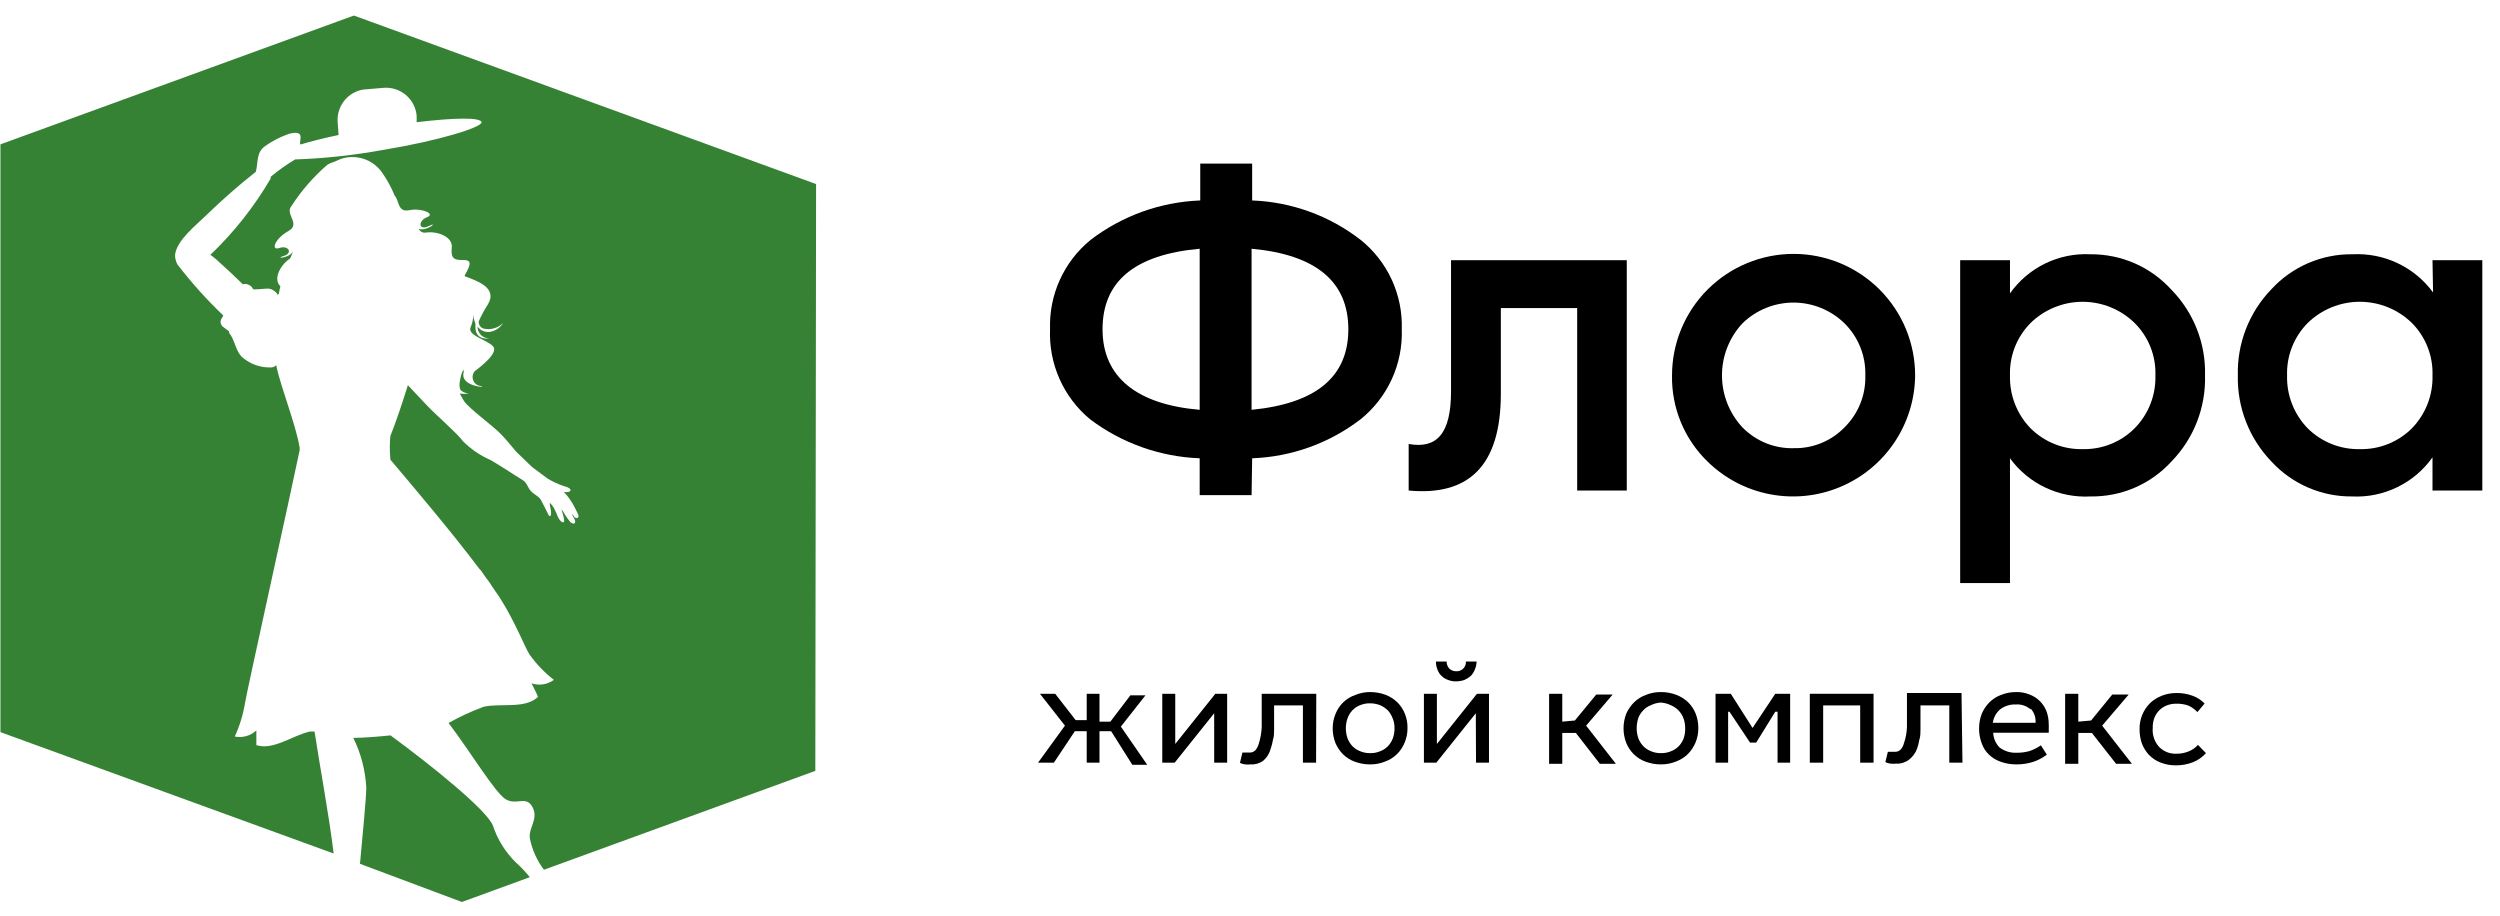 <?xml version="1.0" encoding="UTF-8"?> <svg xmlns="http://www.w3.org/2000/svg" width="131" height="48" viewBox="0 0 131 48" fill="none"> <path d="M65.583 25.944H62.863V24.014C60.782 23.936 58.775 23.22 57.113 21.964C56.426 21.392 55.88 20.67 55.518 19.853C55.155 19.036 54.986 18.147 55.023 17.254C54.992 16.363 55.167 15.477 55.535 14.665C55.903 13.853 56.453 13.138 57.143 12.574C58.8 11.306 60.809 10.583 62.893 10.504V8.574H65.613V10.504C67.68 10.581 69.67 11.305 71.303 12.574C72 13.134 72.556 13.848 72.93 14.661C73.303 15.473 73.482 16.36 73.453 17.254C73.484 18.152 73.306 19.045 72.933 19.862C72.56 20.679 72.002 21.399 71.303 21.964C69.666 23.222 67.677 23.939 65.613 24.014L65.583 25.944ZM62.863 21.474V13.034C59.453 13.344 57.773 14.744 57.773 17.254C57.773 19.764 59.573 21.194 62.863 21.474ZM65.583 21.474C68.963 21.144 70.653 19.744 70.653 17.254C70.653 14.764 68.963 13.344 65.583 13.034V21.474Z" fill="black"></path> <path d="M85.243 13.634V25.704H82.644V16.144H78.644V20.634C78.644 24.474 76.903 25.994 73.814 25.704V23.264C75.293 23.534 76.034 22.714 76.034 20.514V13.634H85.243Z" fill="black"></path> <path d="M89.474 24.184C88.872 23.599 88.396 22.898 88.076 22.122C87.756 21.346 87.599 20.513 87.614 19.674C87.614 18.838 87.778 18.009 88.098 17.236C88.418 16.464 88.888 15.761 89.479 15.17C90.071 14.578 90.773 14.109 91.546 13.789C92.319 13.469 93.147 13.304 93.984 13.304C94.82 13.304 95.648 13.469 96.421 13.789C97.194 14.109 97.896 14.578 98.488 15.17C99.079 15.761 99.549 16.464 99.869 17.236C100.189 18.009 100.353 18.838 100.353 19.674C100.342 20.929 99.961 22.153 99.259 23.194C98.557 24.234 97.564 25.046 96.404 25.526C95.245 26.007 93.97 26.136 92.737 25.897C91.505 25.659 90.37 25.063 89.474 24.184ZM93.984 23.484C94.48 23.496 94.973 23.406 95.432 23.218C95.892 23.031 96.308 22.75 96.653 22.394C97.012 22.04 97.293 21.615 97.481 21.147C97.668 20.68 97.758 20.178 97.743 19.674C97.758 19.169 97.67 18.666 97.482 18.196C97.295 17.726 97.013 17.3 96.653 16.944C95.938 16.246 94.978 15.855 93.978 15.855C92.979 15.855 92.019 16.246 91.303 16.944C90.615 17.684 90.232 18.658 90.232 19.669C90.232 20.68 90.615 21.654 91.303 22.394C91.656 22.755 92.08 23.039 92.548 23.227C93.017 23.414 93.519 23.502 94.023 23.484H93.984Z" fill="black"></path> <path d="M113.783 15.184C114.363 15.776 114.817 16.479 115.119 17.25C115.422 18.021 115.566 18.846 115.543 19.674C115.566 20.505 115.422 21.332 115.12 22.107C114.818 22.882 114.363 23.588 113.783 24.184C113.246 24.771 112.591 25.238 111.86 25.554C111.129 25.869 110.339 26.026 109.543 26.014C108.729 26.059 107.916 25.899 107.179 25.55C106.442 25.201 105.804 24.673 105.323 24.014V30.554H102.713V13.634H105.323V15.374C105.797 14.704 106.432 14.164 107.17 13.806C107.908 13.447 108.724 13.282 109.543 13.324C110.341 13.318 111.132 13.48 111.862 13.8C112.593 14.121 113.248 14.592 113.783 15.184ZM109.133 23.534C109.637 23.546 110.138 23.455 110.605 23.268C111.073 23.081 111.497 22.8 111.853 22.444C112.213 22.08 112.494 21.646 112.682 21.17C112.869 20.694 112.958 20.185 112.943 19.674C112.961 19.165 112.873 18.658 112.685 18.185C112.498 17.712 112.214 17.283 111.853 16.924C111.125 16.212 110.147 15.814 109.128 15.814C108.11 15.814 107.132 16.212 106.403 16.924C106.046 17.285 105.765 17.715 105.579 18.187C105.394 18.66 105.307 19.166 105.323 19.674C105.309 20.184 105.397 20.692 105.583 21.168C105.768 21.644 106.047 22.078 106.403 22.444C106.761 22.8 107.188 23.081 107.657 23.268C108.126 23.456 108.628 23.546 109.133 23.534Z" fill="black"></path> <path d="M127.463 13.634H130.073V25.704H127.463V23.964C126.989 24.633 126.354 25.171 125.616 25.529C124.878 25.888 124.062 26.054 123.243 26.014C122.451 26.021 121.666 25.861 120.94 25.546C120.213 25.231 119.56 24.767 119.023 24.184C118.447 23.586 117.994 22.879 117.692 22.105C117.39 21.331 117.244 20.505 117.263 19.674C117.241 18.841 117.386 18.013 117.688 17.237C117.99 16.46 118.444 15.752 119.023 15.154C119.563 14.567 120.221 14.101 120.953 13.786C121.686 13.47 122.476 13.313 123.273 13.324C124.087 13.282 124.899 13.442 125.636 13.791C126.372 14.14 127.011 14.667 127.493 15.324L127.463 13.634ZM123.653 23.534C124.159 23.546 124.661 23.456 125.13 23.268C125.599 23.081 126.026 22.801 126.383 22.444C126.739 22.078 127.018 21.644 127.204 21.168C127.389 20.693 127.478 20.184 127.463 19.674C127.48 19.166 127.393 18.66 127.207 18.188C127.022 17.715 126.741 17.285 126.383 16.924C125.653 16.212 124.673 15.813 123.653 15.813C122.633 15.813 121.654 16.212 120.923 16.924C120.566 17.285 120.285 17.715 120.1 18.188C119.914 18.66 119.827 19.166 119.843 19.674C119.829 20.184 119.917 20.693 120.103 21.168C120.288 21.644 120.567 22.078 120.923 22.444C121.282 22.8 121.708 23.08 122.178 23.267C122.647 23.454 123.149 23.545 123.653 23.534Z" fill="black"></path> <path d="M57.613 37.814H58.183L59.233 36.434H60.023L58.733 38.074L60.113 40.074H59.333L58.223 38.314H57.613V39.964H56.943V38.314H56.323L55.223 39.964H54.393L55.803 38.024L54.493 36.354H55.293L56.363 37.734H56.943V36.354H57.613V37.814Z" fill="black"></path> <path d="M63.623 37.374L61.553 39.964H60.903V36.354H61.583V38.984L63.683 36.354H64.303V39.964H63.623V37.374Z" fill="black"></path> <path d="M68.963 39.964H68.273V36.964H66.763V37.584C66.763 37.794 66.763 37.994 66.763 38.204C66.763 38.414 66.763 38.584 66.703 38.764C66.678 38.924 66.638 39.081 66.583 39.234C66.523 39.474 66.39 39.691 66.203 39.854C66.014 39.997 65.78 40.068 65.543 40.054C65.44 40.064 65.337 40.064 65.233 40.054C65.143 40.043 65.055 40.016 64.973 39.974L65.103 39.434H65.293H65.463C65.522 39.438 65.581 39.429 65.636 39.408C65.691 39.387 65.741 39.355 65.783 39.314C65.859 39.219 65.917 39.11 65.953 38.994C66.042 38.715 66.096 38.426 66.113 38.134C66.113 37.794 66.113 37.404 66.113 36.974V36.354H68.973L68.963 39.964Z" fill="black"></path> <path d="M72.593 36.404C72.825 36.49 73.035 36.623 73.213 36.794C73.387 36.964 73.523 37.168 73.613 37.394C73.712 37.635 73.759 37.894 73.753 38.154C73.755 38.415 73.704 38.673 73.603 38.914C73.513 39.139 73.377 39.344 73.203 39.514C73.027 39.687 72.816 39.82 72.583 39.904C72.333 40.007 72.064 40.058 71.793 40.054C71.52 40.056 71.25 40.008 70.993 39.914C70.761 39.83 70.55 39.697 70.373 39.524C70.203 39.351 70.067 39.148 69.973 38.924C69.879 38.678 69.832 38.417 69.833 38.154C69.833 37.896 69.884 37.641 69.983 37.404C70.074 37.178 70.21 36.974 70.383 36.804C70.566 36.628 70.784 36.495 71.023 36.414C71.274 36.311 71.543 36.26 71.813 36.264C72.079 36.266 72.343 36.313 72.593 36.404ZM71.263 36.954C71.112 37.013 70.975 37.105 70.863 37.224C70.752 37.341 70.666 37.481 70.613 37.634C70.553 37.8 70.522 37.977 70.523 38.154C70.521 38.338 70.551 38.521 70.613 38.694C70.672 38.846 70.761 38.986 70.873 39.104C70.986 39.218 71.123 39.307 71.273 39.364C71.438 39.434 71.615 39.468 71.793 39.464C71.975 39.469 72.156 39.435 72.323 39.364C72.474 39.307 72.611 39.218 72.723 39.104C72.836 38.986 72.924 38.846 72.983 38.694C73.046 38.521 73.076 38.338 73.073 38.154C73.076 37.975 73.042 37.798 72.973 37.634C72.916 37.483 72.831 37.344 72.723 37.224C72.607 37.112 72.471 37.02 72.323 36.954C72.154 36.888 71.975 36.854 71.793 36.854C71.612 36.85 71.431 36.884 71.263 36.954Z" fill="black"></path> <path d="M77.333 37.374L75.263 39.964H74.613V36.354H75.293V38.984L77.393 36.354H78.023V39.964H77.343L77.333 37.374ZM75.953 35.044C76.05 35.129 76.175 35.176 76.303 35.174C76.371 35.178 76.44 35.168 76.504 35.144C76.567 35.12 76.626 35.083 76.674 35.035C76.722 34.986 76.76 34.928 76.784 34.864C76.808 34.8 76.818 34.732 76.813 34.664H77.373C77.37 34.816 77.336 34.965 77.273 35.104C77.223 35.228 77.148 35.34 77.053 35.434C76.953 35.516 76.842 35.583 76.723 35.634C76.588 35.678 76.446 35.702 76.303 35.704C76.163 35.708 76.024 35.684 75.893 35.634C75.767 35.593 75.651 35.525 75.553 35.434C75.456 35.346 75.38 35.237 75.333 35.114C75.271 34.972 75.24 34.819 75.243 34.664H75.803C75.802 34.734 75.815 34.804 75.84 34.869C75.866 34.934 75.904 34.994 75.953 35.044Z" fill="black"></path> <path d="M81.863 37.814L82.523 37.754L83.643 36.394H84.503L83.113 38.024L84.673 40.024H83.833L82.573 38.404H81.863V40.024H81.173V36.354H81.863V37.814Z" fill="black"></path> <path d="M87.823 36.404C88.058 36.49 88.272 36.623 88.453 36.794C88.627 36.964 88.763 37.168 88.853 37.394C88.947 37.636 88.994 37.894 88.993 38.154C88.995 38.415 88.944 38.673 88.843 38.914C88.749 39.138 88.614 39.341 88.443 39.514C88.266 39.685 88.055 39.818 87.823 39.904C87.573 40.005 87.304 40.056 87.033 40.054C86.76 40.056 86.49 40.008 86.233 39.914C86.001 39.83 85.79 39.697 85.613 39.524C85.44 39.354 85.304 39.15 85.213 38.924C85.026 38.434 85.026 37.893 85.213 37.404C85.311 37.18 85.45 36.976 85.623 36.804C85.8 36.631 86.011 36.498 86.243 36.414C86.494 36.311 86.763 36.26 87.033 36.264C87.303 36.262 87.571 36.31 87.823 36.404ZM86.503 36.954C86.35 37.01 86.213 37.103 86.103 37.224C85.989 37.34 85.9 37.48 85.843 37.634C85.791 37.802 85.764 37.977 85.763 38.154C85.761 38.338 85.791 38.521 85.853 38.694C85.912 38.846 86.001 38.986 86.113 39.104C86.226 39.218 86.363 39.307 86.513 39.364C86.677 39.434 86.855 39.468 87.033 39.464C87.215 39.469 87.396 39.435 87.563 39.364C87.714 39.307 87.85 39.218 87.963 39.104C88.076 38.986 88.164 38.846 88.223 38.694C88.282 38.52 88.309 38.337 88.303 38.154C88.304 37.977 88.274 37.8 88.213 37.634C88.156 37.481 88.067 37.341 87.953 37.224C87.838 37.109 87.703 37.018 87.553 36.954C87.388 36.873 87.207 36.826 87.023 36.814C86.842 36.824 86.665 36.872 86.503 36.954Z" fill="black"></path> <path d="M91.834 38.144L93.024 36.354H93.804V39.964H93.144V37.294H93.024L92.024 38.914H91.704L90.624 37.294H90.554V39.964H89.894V36.354H90.694L91.834 38.144Z" fill="black"></path> <path d="M98.174 39.964H97.474V36.964H95.534V39.964H94.834V36.354H98.174V39.964Z" fill="black"></path> <path d="M102.833 39.964H102.143V36.964H100.633C100.633 37.164 100.633 37.364 100.633 37.584C100.633 37.804 100.633 37.994 100.633 38.204C100.633 38.414 100.633 38.584 100.573 38.764C100.548 38.924 100.508 39.081 100.453 39.234C100.368 39.464 100.219 39.666 100.023 39.814C99.834 39.957 99.6 40.028 99.364 40.014C99.26 40.024 99.156 40.024 99.053 40.014C98.963 40.002 98.875 39.975 98.793 39.934L98.924 39.394H99.114H99.284C99.341 39.398 99.398 39.389 99.452 39.369C99.505 39.348 99.554 39.316 99.594 39.274C99.677 39.184 99.735 39.074 99.763 38.954C99.862 38.678 99.915 38.387 99.924 38.094C99.924 37.754 99.924 37.364 99.924 36.934V36.314H102.783L102.833 39.964Z" fill="black"></path> <path d="M104.783 39.174C105.04 39.364 105.355 39.459 105.673 39.444C105.903 39.447 106.132 39.417 106.353 39.354C106.563 39.282 106.762 39.181 106.943 39.054L107.253 39.544C107.028 39.717 106.774 39.849 106.503 39.934C106.228 40.017 105.941 40.057 105.653 40.054C105.374 40.056 105.096 40.009 104.833 39.914C104.605 39.837 104.397 39.711 104.223 39.544C104.051 39.381 103.921 39.178 103.843 38.954C103.748 38.702 103.701 38.434 103.703 38.164C103.704 37.904 103.751 37.647 103.843 37.404C103.937 37.181 104.073 36.977 104.243 36.804C104.416 36.631 104.624 36.498 104.853 36.414C105.108 36.312 105.38 36.261 105.653 36.264C105.893 36.259 106.132 36.303 106.353 36.394C106.553 36.468 106.734 36.584 106.883 36.734C107.037 36.883 107.156 37.064 107.233 37.264C107.315 37.485 107.356 37.719 107.353 37.954C107.359 38.027 107.359 38.101 107.353 38.174C107.359 38.247 107.359 38.321 107.353 38.394H104.443C104.455 38.688 104.576 38.966 104.783 39.174ZM106.403 37.174C106.299 37.082 106.177 37.011 106.045 36.967C105.912 36.922 105.773 36.904 105.633 36.914C105.335 36.9 105.041 36.992 104.803 37.174C104.596 37.353 104.461 37.602 104.423 37.874H106.663C106.674 37.738 106.656 37.601 106.611 37.472C106.566 37.343 106.496 37.225 106.403 37.124V37.174Z" fill="black"></path> <path d="M108.903 37.814L109.573 37.754L110.683 36.394H111.543L110.153 38.024L111.713 40.024H110.883L109.613 38.404H108.903V40.024H108.213V36.354H108.903V37.814Z" fill="black"></path> <path d="M114.673 36.974C114.475 36.903 114.264 36.869 114.053 36.874C113.886 36.87 113.72 36.897 113.563 36.954C113.412 37.009 113.275 37.096 113.159 37.208C113.044 37.32 112.953 37.455 112.893 37.604C112.83 37.773 112.8 37.953 112.803 38.134C112.787 38.314 112.808 38.496 112.864 38.668C112.921 38.84 113.013 38.999 113.133 39.134C113.252 39.256 113.395 39.352 113.554 39.414C113.713 39.476 113.883 39.503 114.053 39.494C114.269 39.496 114.484 39.456 114.683 39.374C114.871 39.3 115.038 39.183 115.173 39.034L115.593 39.464C115.404 39.676 115.168 39.84 114.903 39.944C114.622 40.051 114.324 40.106 114.023 40.104C113.743 40.109 113.464 40.058 113.203 39.954C112.977 39.865 112.773 39.728 112.603 39.554C112.442 39.38 112.317 39.176 112.233 38.954C112.151 38.716 112.111 38.465 112.113 38.214C112.107 37.958 112.154 37.703 112.25 37.466C112.346 37.228 112.49 37.013 112.673 36.834C112.851 36.67 113.058 36.541 113.283 36.454C113.523 36.361 113.777 36.314 114.033 36.314C114.323 36.309 114.611 36.356 114.883 36.454C115.125 36.541 115.343 36.681 115.523 36.864L115.143 37.314C115.01 37.171 114.851 37.055 114.673 36.974Z" fill="black"></path> <path d="M27.023 45.184C26.482 44.65 26.074 43.996 25.833 43.274C25.543 42.474 22.643 40.134 20.463 38.534C19.783 38.604 19.033 38.664 18.513 38.664C18.913 39.476 19.144 40.361 19.193 41.264C19.193 41.814 19.013 43.614 18.863 45.264L24.203 47.264L27.763 45.964C27.538 45.684 27.291 45.424 27.023 45.184Z" fill="#368234"></path> <path d="M42.763 9.644L18.543 0.814L0.023 7.564V38.364L17.483 44.724C17.243 42.724 16.763 40.184 16.483 38.334H16.233C15.333 38.534 14.313 39.334 13.433 39.044C13.433 38.694 13.433 38.624 13.433 38.274C13.284 38.414 13.104 38.516 12.907 38.571C12.711 38.627 12.504 38.635 12.303 38.594C12.563 38.028 12.745 37.429 12.843 36.814C12.903 36.374 15.403 25.074 15.703 23.584C15.703 23.584 15.703 23.494 15.703 23.464C15.493 22.194 14.703 20.284 14.473 19.134C14.436 19.175 14.389 19.208 14.337 19.228C14.285 19.249 14.229 19.258 14.173 19.254C13.607 19.267 13.059 19.059 12.643 18.674C12.323 18.304 12.303 17.814 12.003 17.434C12 17.411 12 17.387 12.003 17.364L11.673 17.114C11.621 17.07 11.584 17.01 11.567 16.944C11.551 16.877 11.557 16.807 11.583 16.744L11.703 16.534C10.836 15.707 10.034 14.814 9.303 13.864C9.215 13.709 9.17 13.533 9.173 13.354C9.263 12.584 10.263 11.814 10.813 11.274C11.636 10.473 12.501 9.715 13.403 9.004C13.543 8.524 13.403 8.004 13.893 7.654C14.277 7.382 14.698 7.167 15.143 7.014C16.063 6.774 15.633 7.414 15.743 7.574C16.263 7.414 16.933 7.244 17.743 7.074L17.693 6.394C17.665 5.996 17.786 5.602 18.031 5.288C18.277 4.974 18.631 4.762 19.023 4.694L20.083 4.604C20.295 4.585 20.508 4.608 20.711 4.671C20.914 4.735 21.102 4.838 21.265 4.975C21.427 5.111 21.561 5.279 21.659 5.467C21.756 5.656 21.816 5.862 21.833 6.074V6.404C23.833 6.164 25.193 6.144 25.233 6.404C25.273 6.664 23.023 7.374 20.023 7.864C18.517 8.139 16.993 8.303 15.463 8.354C15.014 8.624 14.586 8.928 14.183 9.264C14.187 9.294 14.187 9.324 14.183 9.354C13.323 10.829 12.259 12.175 11.023 13.354C11.135 13.431 11.242 13.515 11.343 13.604C11.813 14.024 12.283 14.464 12.733 14.904C12.771 14.885 12.812 14.875 12.853 14.875C12.895 14.875 12.936 14.885 12.973 14.904C13.034 14.919 13.091 14.947 13.139 14.987C13.188 15.027 13.227 15.077 13.253 15.134C13.253 15.224 13.973 15.084 14.143 15.134C14.231 15.157 14.314 15.197 14.386 15.252C14.458 15.306 14.518 15.375 14.563 15.454L14.613 15.384C14.633 15.256 14.66 15.129 14.693 15.004C14.293 14.624 14.693 13.874 15.203 13.544L15.363 13.174C15.133 13.554 14.363 13.554 14.863 13.414C15.363 13.274 15.123 12.834 14.643 12.994C14.163 13.154 14.413 12.494 15.103 12.114C15.793 11.734 14.903 11.224 15.273 10.794C15.794 9.988 16.427 9.261 17.153 8.634C17.268 8.562 17.392 8.508 17.523 8.474L17.843 8.334C18.235 8.199 18.659 8.195 19.053 8.323C19.446 8.451 19.787 8.704 20.023 9.044C20.287 9.422 20.508 9.828 20.683 10.254C20.933 10.524 20.823 11.144 21.453 11.014C22.083 10.884 22.853 11.204 22.373 11.384C21.893 11.564 21.923 12.114 22.473 11.844C23.023 11.574 22.363 12.134 21.943 11.994C21.976 12.066 22.033 12.125 22.104 12.159C22.175 12.194 22.256 12.203 22.333 12.184C22.933 12.104 23.733 12.414 23.673 12.964C23.613 13.514 23.773 13.634 24.233 13.624C24.693 13.614 24.723 13.784 24.353 14.424V14.474C24.903 14.694 26.113 15.044 25.563 15.954C25.381 16.238 25.22 16.535 25.083 16.844C25.083 17.044 25.193 17.184 25.363 17.224C25.542 17.261 25.727 17.253 25.901 17.2C26.076 17.148 26.235 17.053 26.363 16.924C26.286 17.051 26.181 17.159 26.056 17.24C25.932 17.322 25.791 17.374 25.643 17.394C25.525 17.405 25.405 17.385 25.297 17.336C25.188 17.287 25.094 17.21 25.023 17.114C25.02 17.265 25.074 17.411 25.173 17.524C25.256 17.618 25.366 17.684 25.487 17.714C25.608 17.745 25.736 17.738 25.853 17.694C25.613 17.754 24.973 17.874 24.913 17.204C24.909 17.121 24.909 17.037 24.913 16.954C24.847 16.806 24.809 16.646 24.803 16.484C24.8 16.711 24.753 16.935 24.663 17.144C24.463 17.574 25.503 17.794 25.833 18.144C26.163 18.494 25.083 19.294 24.883 19.444C24.826 19.508 24.788 19.586 24.772 19.67C24.756 19.754 24.763 19.841 24.793 19.922C24.823 20.002 24.874 20.073 24.941 20.126C25.008 20.179 25.088 20.213 25.173 20.224C25.663 20.334 24.173 20.284 24.283 19.584C24.393 18.884 23.863 20.284 24.183 20.484C24.297 20.559 24.428 20.608 24.563 20.624C24.407 20.643 24.25 20.643 24.093 20.624C24.193 20.804 24.273 20.954 24.313 21.014C24.603 21.434 25.803 22.284 26.263 22.764C26.423 22.924 26.723 23.274 27.053 23.674L27.883 24.474L28.703 25.084C28.981 25.25 29.276 25.384 29.583 25.484C29.843 25.544 30.013 25.694 29.803 25.774C29.718 25.794 29.629 25.794 29.543 25.774C29.709 25.952 29.857 26.146 29.983 26.354C30.063 26.474 30.213 26.794 30.253 26.864C30.433 27.204 30.163 27.164 30.113 27.104C30.063 27.044 29.953 26.864 29.983 26.974C30.041 27.07 30.092 27.17 30.133 27.274C30.183 27.524 29.963 27.424 29.893 27.364C29.745 27.187 29.615 26.996 29.503 26.794C29.481 26.757 29.454 26.724 29.423 26.694C29.523 27.044 29.613 27.334 29.533 27.364C29.453 27.394 29.333 27.284 29.243 27.104C29.178 26.937 29.105 26.773 29.023 26.614C28.962 26.518 28.892 26.427 28.813 26.344C28.813 26.344 28.813 26.434 28.813 26.494C28.963 27.054 28.813 27.124 28.743 26.984C28.673 26.844 28.473 26.424 28.343 26.194C28.213 25.964 27.893 25.894 27.723 25.604C27.553 25.314 27.583 25.264 27.243 25.064C26.903 24.864 26.593 24.634 25.723 24.114C25.174 23.877 24.676 23.537 24.253 23.114C24.043 22.784 22.863 21.764 22.373 21.244C22.123 20.974 21.723 20.554 21.373 20.184C21.103 21.054 20.753 22.104 20.453 22.854C20.417 23.247 20.417 23.642 20.453 24.034V24.084C21.543 25.374 23.653 27.854 25.123 29.814C25.153 29.838 25.179 29.865 25.203 29.894L25.443 30.244L25.603 30.454C25.663 30.544 25.733 30.634 25.783 30.724C25.833 30.814 26.103 31.174 26.223 31.374C27.013 32.624 27.493 33.904 27.753 34.304C28.11 34.804 28.538 35.249 29.023 35.624C28.858 35.747 28.665 35.827 28.461 35.859C28.257 35.89 28.048 35.871 27.853 35.804C28.003 36.124 28.053 36.184 28.193 36.514C27.513 37.164 26.243 36.834 25.343 37.034C24.709 37.269 24.094 37.553 23.503 37.884C24.583 39.294 25.953 41.564 26.503 41.884C27.053 42.204 27.503 41.724 27.843 42.194C28.293 42.864 27.683 43.344 27.763 43.924C27.881 44.523 28.134 45.088 28.503 45.574L42.723 40.394L42.763 9.644Z" fill="#368234"></path> </svg> 